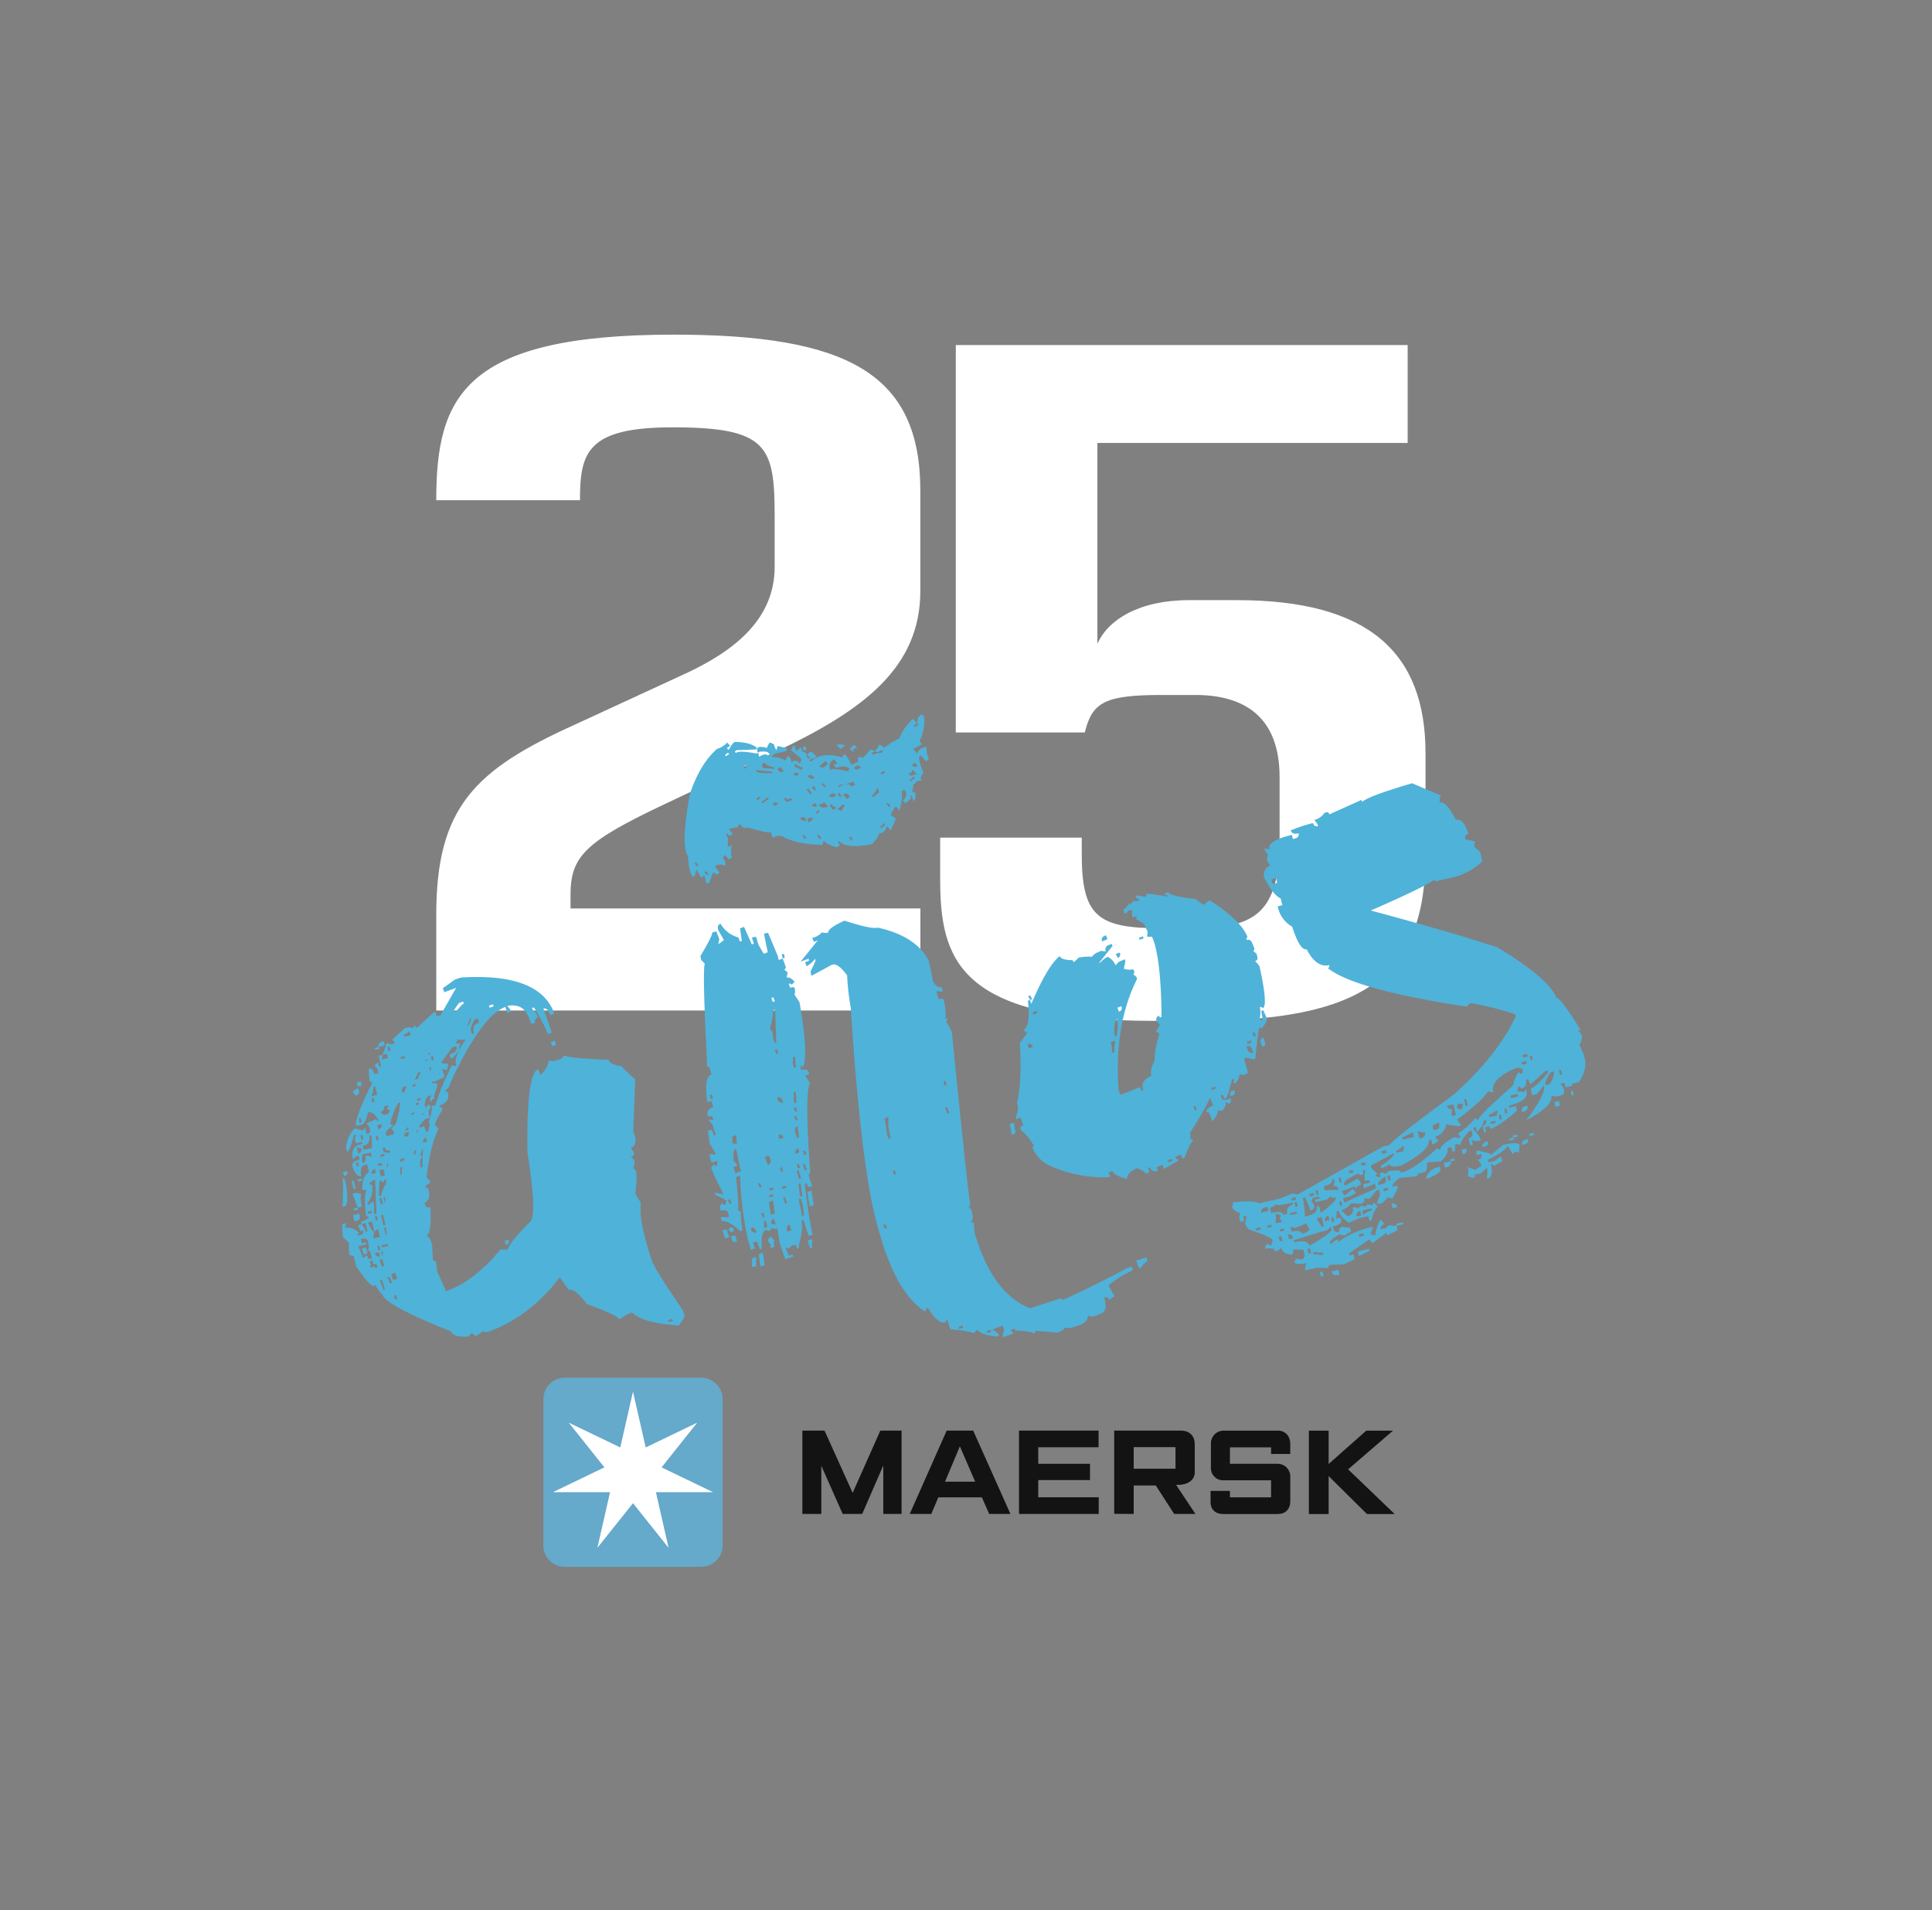 <svg id="Capa_1" data-name="Capa 1" xmlns="http://www.w3.org/2000/svg" viewBox="0 0 651.26 643.82"><rect x="0" y="0" width="651.26" height="643.82" fill="#808080" stroke="none"/><defs><style>.cls-1{fill:#fff;}.cls-2{fill:#4fb2d9;}.cls-3{fill:#121312;}.cls-4{fill:#65a9cb;}</style></defs><title>1</title><path class="cls-1" d="M147.06,340.56V308.27c0-36.15,13-48.79,46.33-63.88l36.5-16.84c17.9-8.08,31.24-19,31.24-36.5v-17.2c0-23.52-2.46-29.83-34.4-29.83-28.78,0-31.23,8.42-31.23,24.56H147.06c0-34.74,9.12-55.8,80-55.8,59,0,83.18,13.34,83.18,52.65v33.69c0,26-19.3,40.36-49.13,54.4l-37.2,17.55c-26.68,12.63-31.59,17.55-31.59,30.53v4.56H310.26v34.4Z"/><path class="cls-1" d="M391.68,234.22c-19.3,0-23.52,2.45-26,12.63H322.19V116.29H474.51v33H369.92V217c3.51-8.07,14-14.74,30.88-14.74H417c44.22,0,63.53,17.54,63.53,51.59v34.39c0,41.77-22.11,55.81-76.87,55.81H388.87c-66.33,0-71.95-21.06-71.95-48.08V282.3h47.73v5.61c0,20.71,5.27,24.92,26.33,24.92h10.53c20.36,0,29.83-3.86,29.83-29.83V261.94c0-20.71-12.28-27.72-28.43-27.72Z"/><path class="cls-2" d="M146.16,341.25l.7-.16.32,1.39,1.38-.33a5.11,5.11,0,0,1,2.45-2q2.07-.48,4.42,3.34l.69-.16c-.32-1.38,0-2.18.9-2.39l.16.69-.37,1.54,1.39-.32.16.69-.91,2.4a.63.63,0,0,1,.86.53c-1.28.78-1.86,1.4-1.76,1.86a5.53,5.53,0,0,1,1.18,1.92l-.7.16-2.92-.05a.62.62,0,0,1-.53.85l1,1.22.16.69q.24,1-2.12,3.42l-.69.16-.33-1.39c1.85-.43,2.61-1.33,2.29-2.72l-1.39.33-3.87,5.27a5.32,5.32,0,0,0,2.23.21l.16.69-.37,1.55-3.08-.75.48,2.08,1.38-.32.33,1.38-3.3,1.5-1.55-.37-.69.16.16.69,2.93.05.16.69c-1.1,3.66-1.87,5.53-2.33,5.64l-.16-.69.37-1.54-.7.16q-1,.24-1.59,2.55l.48,2.08a5.36,5.36,0,0,1-1.91,1.17l.16.69,1.38-.32.32,1.39-2.28,2.71,2.88,3-.69.16-1.55-.37a.63.63,0,0,1-.53.85l1,1.22c.17,1.3-.76,2.49-2.82,3.57a.64.64,0,0,0-.85-.53l.48,2.08,1.22-1c.22.92,1,1.22,2.4.89-2.26,2.84-3.32,4.54-3.19,5.12l.49,2.07a5.74,5.74,0,0,0-2.24-.21l.48,2.08,3.83-2.35.32,1.38a.63.63,0,0,1-.53.86l1,1.22.16.69-.7.16c-.69.16-1.54-.37-2.56-1.59a5.62,5.62,0,0,1-2.6,1.34l.8,3.45a5.68,5.68,0,0,1,0,2.93l.48,2.07-4,1.66a.63.63,0,0,0-.85-.53l.16.69,1,1.22a.63.63,0,0,0-.53.85c.92-.21,1.54.37,1.86,1.76l.7-.16-.32-1.39a5.42,5.42,0,0,1-1.18-1.91l.69-.16,4.31-.28,1.39-.32a4.56,4.56,0,0,1-1.81,4.8l1.77,7.6q-10.82,8.35-13.24,8.91l-.69.16-.32-1.38-1.38.32.16.69,1,1.22-1.22,1q-1.22.27-5.91-6.65l-.81-3.46-1.55-.37-.11-3.61-.16-.7-1.86-1.75-.27-4.31,1.38-.32-.37,1.54a5.27,5.27,0,0,1,4.79,1.81.62.62,0,0,0-.53.85l.69-.16a1.26,1.26,0,0,0,1.06-1.71.63.63,0,0,1-.85-.53l1.38-.32.32,1.39.7-.16-.65-2.77-1.38.32-.16-.69a23.38,23.38,0,0,0,2.61-1.34.62.62,0,0,0-.86-.52q-.92-7.08.15-8.79l-1.54-.37c.17-3.44.94-5.32,2.33-5.64l-.65-2.77-.69.16c-1.26.3-1.69,1.61-1.27,3.94q-2.23-.21-3-3.66c-.21-.93.6-1.6,2.45-2l-.32-1.38-.7.16-1.21,1q-1-4.15,2.49-4.95l.69-.16-.16-.7-2.08.49-.32-1.39.37-1.54-.69.16q-1.29,5.4-2.33,5.65l-.33-1.39a11,11,0,0,1,2.87-6.5l3.09.75a.63.63,0,0,1,.53-.86l.48,2.08a1.25,1.25,0,0,0,1.06-1.71l-.16-.69-1-1.22,3.3-1.5a.62.62,0,0,0,.85.53q-1.64-3.08-3.57-2.81-.93,3.85-2,4.1l-2.08.48q-.56-2.42,5.41-14.37a.63.63,0,0,0-.86-.53l-.27-4.31c.92-.22,1.55.36,1.87,1.75l1.38-.32-.32-1.38-1-1.23,1.22-1,.32,1.38.69-.16-.8-3.46,1.38-.32-.37,1.55,2.08-.49-.32-1.38-1.39.32,1.27-3.94,1.55.37,1.38-.32-1-1.22,4.2-3.89,1.38-.32,1.54.37a.63.63,0,0,1,.53-.85.63.63,0,0,0,.85.53Zm-30.72,56,.69-.17.48,2.08c.73,4.69.57,7.15-.47,7.4l-.69.16q.39-7.74,0-9.47m.21-2.24,1.38-.32a1.25,1.25,0,0,1-1.06,1.7Zm2.88,3,.69-.16.64,2.76-.69.16Zm.27,4.31,1.38-.33,1.54.38c-.3.8-.2,2.23.28,4.3l-1.39.33ZM120.08,367l.69-.17.16.7a1.26,1.26,0,0,1-1.07,1.7l-1-1.22ZM119,409.51l2.07-.48.16.69a1.25,1.25,0,0,1-1,1.71l-.7.16Zm.21-2.23,1.38-.32.16.69-1.38.32Zm.78-15.49.32,1.39L121,393l-.32-1.39Zm.26-5.16.48,2.08a1.26,1.26,0,0,0,1.06-1.71Zm0-21.87,1.38-.32.32,1.38-1.38.32Zm.31,32.73,1.39-.33.16.7-1.39.32Zm.13,15.45,1.34-.49.83,2-1.34.5Zm.91,4.71L122,419l1.39-.32.16.69-2.77.65,1.66,4,1.22-1,1.49,3.3a.63.63,0,0,0-.53.85l1.55.37a1.25,1.25,0,0,0,1.06-1.7l-1.38.32-1-4.15a.63.63,0,0,0-.85-.53l.37-1.54-.32-1.39a1.26,1.26,0,0,0-1.7-1.06Zm-.7-40.65.32,1.38.7-.16-.32-1.38Zm.6,5.69.32,1.38.69-.16-.32-1.38Zm.48,38.15,1.34-.49.66,2-1.35.5Zm.27-31.77a5.68,5.68,0,0,0-.05,2.93q1.38-.31.9-2.4l.69-.16,1.55.37-.33-1.38Zm2.17-6.33a2.51,2.51,0,0,1-2.12,3.41l.32,1.38,2.77-.64-.11-3.62-.17-.69Zm29-52.65,2-.65q26.58-1.62,31.44,12.19l-1.35.49c-.63-1.67-1.35-2.41-2.15-2.23l-.18,0L186,348l-1.35.5q-.78-2.56-4.63-8.95l-.69.16.33.65a6,6,0,0,1,1.69,2.52,1.46,1.46,0,0,0-1,1.88l-1.2.28-.79-1.82Q176.57,338,171,339l1,1.23.34.65-1.35.49-.65-2q-7.76,2.71-18.38,25.22c-.37,1.55-1,2.49-1.89,2.81a.62.62,0,0,0,.85.53l.12.52q.68,2.94-3,4.17l1.19,1.18q-2.76,4.65-2.59,5.34l1.18,1.18q-2.9,6.33-4,16.42l1,1.06.33.65a8.35,8.35,0,0,0-1.83,1.51.69.69,0,0,0,.81.36l.17,0,.2.87q.77,3.29-1.4,4.15l.16.69a1.43,1.43,0,0,0,1.66.89l.18,0q.4,8.83-1.28,9.41l1.18,1.18.66,2,.26,5a.84.84,0,0,0,1,.5l.45,3.53,3,6.6q9.45-3.29,18.41-14.12a4.4,4.4,0,0,0,2,.08l.35-.08q1-2.79,7.82-9.47,2-3.36-1.13-22.88-.45-27,3.62-28.36l.65,2a7.71,7.71,0,0,0,2.88-4.86l1.51.19,2.72-.81,1.18-1.19q.42,1,14.74,1.5c.39,1.12,1.9,1.87,4.53,2.22.25.56,1.75,2,4.49,4.43l-.68,17.47a11,11,0,0,1,.58,1.69c.48,2.07,0,3.4-1.44,4l1,1.23.08.35c.16.69-.17,1.12-1,1.31l1.19,1.18c.08,1.44-.09,2.27-.52,2.5l1,1,.09.35c.26,1.15.16,3.61-.3,7.36l1.8,3A32.75,32.75,0,0,0,217,415.37q1,4.32,2.77,9.56,1.05,3,10.44,16.7l.49,1.34c.16.7-.46,1.93-1.87,3.72q-12-.68-15.77-4.35l-1.34.49-3,1.8c-.34-.89-3.95-2.6-10.86-5.13-2.63-3.51-4.65-5.11-6-4.79l-.17,0-3-4.23Q178.42,444,164.26,448.93l-1.68-.16a5.94,5.94,0,0,1-2.39,1.47l-1.14-1-1.19,1.18c-3.33.29-5.29-.28-5.86-1.73q-21.69-8.62-23.09-12.31-1.83-1.58-5.45-9.3a5.63,5.63,0,0,0-.13-2.16l-.16-.69a5.73,5.73,0,0,0,1.81-.06l.52-.12.16.69-1.34.5.65,2,1.34-.49,3,8.06.48-.29-3.57-10.66,1.34-.49,2,6.1.65-.33c-.47-1.47-.81-2.73-1.06-3.76-.46-2-.41-3.07.14-3.32.41,1.25.85,1.81,1.31,1.71l.5,3.7,1.44,3.86,1.38-.32-.49-1.34a58,58,0,0,1-1.83-6.32q-6.16-26.44,8.69-66.89l13.48-23.54-4,1.48-.5-1.34Zm-29.55,78.3.16.69,1.39-.32-.16-.69Zm.68-9.64a.63.63,0,0,0,.85.54,7.74,7.74,0,0,1-1.48,6.17l.16.69,1.22-1,.7-.16.11,3.62.16.69.69-.16q-.17-.69-.49-11.55l-.7.16ZM124,412c1,2.2,1.73,3.24,2.19,3.13l-.37,1.55.16.69,2.08-.48-.64-2.77-1.23,1-.8-3.45Zm1.8-45.61a5.26,5.26,0,0,1-.74,3.09l2.07-.48-.64-2.77Zm-.58,3.78.32,1.38.69-.16-.32-1.38Zm.09,25.49,1.38-.32-.32-1.39c-.9.34-1.25.9-1.06,1.71m.28,24.71,1.34-.49.83,2-1.38.32Zm.77-67.23,1.39-.32.16.69-1.39.32Zm0,69.23c.34.9.9,1.25,1.71,1.06l-.32-1.38Zm0-12.4.32,1.38.69-.16-.31-1.38Zm.28-27,.32,1.38.69-.16-.32-1.38Zm.57-3.78.33,1.38a1.25,1.25,0,0,0,1.06-1.7Zm0,40.81.32,1.39.69-.16-.32-1.39Zm.11-27.72.16.69,1.39-.32-.16-.69Zm.16,32,.32,1.38c.33.89.9,1.25,1.71,1.06a5.2,5.2,0,0,1,.21-2.24,5.48,5.48,0,0,1-2.24-.2m1.22-73.18.69-.16.32,1.39-2.07.48a1.36,1.36,0,0,1,1.06-1.71M128,398a39.05,39.05,0,0,0-.26,5.16l.69-.16c.73-2.61,1.38-4,2-4.11l.69-.16a1.25,1.25,0,0,0-1.7-1.06.63.63,0,0,1-.53.85A.62.62,0,0,0,128,398m-.11-3.63.48,2.08,1.38-.32-.48-2.08Zm0,9.47.48,2.08.69-.16-.48-2.08Zm.25,26.19,1.38-.33-.32-1.38c-.89.33-1.25.9-1.06,1.71m0-40.82.17.69,1.38-.32-.16-.69Zm1.31-16.34a1.26,1.26,0,0,1-1.06,1.71,1.37,1.37,0,0,0,1.7,1.06,1.26,1.26,0,0,0,1.07-1.7.64.64,0,0,1-.86-.53.63.63,0,0,0,.53-.86Zm-1,49.07.32,1.38.7-.16-.33-1.38Zm0-12.4.81,3.46.69-.16-.81-3.46Zm.18,10.16.16.69,2.08-.48-.16-.69Zm.38-32.88.32,1.38,1.54.37.69-.16-.16-.69a1.25,1.25,0,0,1-1.7-1.07Zm.24,16.7.48,2.08,1.38-.32-.48-2.08Zm.17,10.17.64,2.76a5.62,5.62,0,0,1,1.92-1.17c-.16-.69-1-1.22-2.56-1.59m4.83-41.94a21.38,21.38,0,0,0-2.7,7.19.62.62,0,0,1,.85.53c-1.68,1.12-2.45,2-2.29,2.71l.17.7,2.76-.65-.16-.69-1-1.22,3.51-3.73-1-1.22.58-3.78ZM130.2,369l.7-.16.49,1.35-.69.16Zm.13,23.3.32,1.38.7-.16-.33-1.38Zm3.85,7.12a2.89,2.89,0,0,1-.91,2.4l.49,2.07-3.15,2.19.17.69,2.07-.48a.63.63,0,0,1,.53-.85l.33,1.38,3.45-.8-.32-1.38-2.07.48c.38-2,1.08-3.17,2.12-3.41l-.32-1.38a1.27,1.27,0,0,1-1.71-1.07Zm-3.54,31.07.83,2,.69-.16-.83-2Zm0-77.62.32,1.38.7-.16-.33-1.38Zm1.26,12.46.69-.16,0,.17c.16.69-.26,1.52-1.24,2.48l-.34-.66a1.57,1.57,0,0,1,.85-1.83m-.79,52.3.16.69,1.39-.32-.16-.69Zm.72-22,.32,1.38,1.38-.32a1.25,1.25,0,0,0-1.7-1.06m.49,11.54-.37,1.54.16.7,3.46-.81-.32-1.38a5.57,5.57,0,0,1-2.93-.05m0,2.93.32,1.38.7-.16-.32-1.38Zm.5,11.54a5.46,5.46,0,0,1,1.17,1.92,5.67,5.67,0,0,1,1.91-1.18,5.7,5.7,0,0,1-2.18-3.13c-.92.21-1.22,1-.9,2.39m0,14.94.49,1.35.69-.16-.49-1.34Zm.25-20.1.16.7,1.38-.32-.16-.7Zm.55-22.72.16.69a5.53,5.53,0,0,1,1.17,1.91l.7-.16a5.44,5.44,0,0,1,0-2.92Zm.79-6c.48,2.07.57,3.51.27,4.3a5.44,5.44,0,0,1,1.92-1.17l-1.5-3.29Zm.47,5.17a7.08,7.08,0,0,1,0,2.37l.33.65.65-.33-.08-.35a6.06,6.06,0,0,1-.06-1.81l-.16-.69Zm0-2.2.16.69a1.44,1.44,0,0,0,1.66.9l.18,0-.66-2Zm.06,24.59.32,1.38.7-.16-.33-1.38Zm.13-59.07.16.69,1.38-.32-.16-.69Zm.09,25.49c.16.69,1,1.22,2.56,1.59l.36-1.54-.48-2.08a5.16,5.16,0,0,1-2.44,2m7.42-24.5a5.74,5.74,0,0,0,.06,1.81l.08.34a4,4,0,0,1,1.35,1.88c-.46.1-1.66,1.78-3.57,5l-.17-.69c-.07-.35.43-1.8,1.54-4.37l-.33-.65Q138.75,365,136,376.77l-.65.34.13.52,1.38-.33q.78-6,2.58-7.7l.49,1.34c-.93,2.77-1.35,4.39-1.24,4.84l.69-.16a85,85,0,0,0,6.18-16.55,5.77,5.77,0,0,0-1.81.05l-.35.08-.49-1.34,1.34-.49-.33-.66Zm-7,10.56.16.69a5.62,5.62,0,0,1,1.92-1.17l-.33-1.38-.68.16c-.9.32-1.26.89-1.07,1.7m.76,14.22c.13.58-.12,2.15-.73,4.72l2.69-1-.16-.69a3.82,3.82,0,0,1-1.31-1.7c.78-.3,1.09-.8.93-1.49l-.08-.35Zm-.23,6.06.49,1.35.65-.33-.49-1.35Zm0-8.39.5,1.34.68-.16c.78-.3,1.09-.8.93-1.49l-.24-1a3.81,3.81,0,0,1-1.87,1.35m.08-31,.16.69,2.08-.48-.32-1.38a5.31,5.31,0,0,1-1.92,1.17m.06,69.23.48,2.08,1.75-1.87a.63.63,0,0,0,.85.54l.37-1.55-.16-.69Zm.07-24.79.32,1.38a1.25,1.25,0,0,0,1.06-1.7Zm.72,18.78.16.69,1.38-.32-.16-.69Zm.54,8.62.32,1.38.69-.16-.32-1.38Zm.2-43.05.16.69a.62.62,0,0,0,.53-.85l1.55.37.69-.16-.64-2.77-.7.16c-.69.16-1.22,1-1.59,2.56m.43,36.35.32,1.38.69-.16-.32-1.39Zm.46-48.22.16.7,1.38-.33-.16-.69Zm1.45,18.8c-.82,5.9-1.14,9.19-1,9.89l0,.17,1.9-2.81-1.19-1.19,1-5.7-.16-.7Zm-.85,27.71.32,1.38a1.24,1.24,0,0,0,1.06-1.7Zm.3-48.9.16.69.69-.16c.69-.16,1.22-1,1.59-2.56l-1.38.32c-.89.33-1.25.9-1.06,1.71m.9,3.07.82,2-1.38.32-.33-.65c-.1-.95.2-1.5.89-1.66m.17,36,.32,1.38-1.38.32c-.1-.95.25-1.52,1.06-1.7m-.83-22.41.48,2.08.69-.16-.48-2.08Zm.3-8.08.16.69,1.39-.32-.16-.69Zm9.64-9.53c-.93.21-1.65-.28-2.18-1.5q-4.46,9.06-4.51,12.71l1.22-1,.65-.34.32,1.39c-.66.27-.86,1-.59,2.14l.24,1-2,.65.2-1.5-.16-.69c-.58.13-1.38,2.14-2.43,6l.5,1.34c.78-.3,1-1,.77-2.18l-.08-.35,1.34-.49.65,2,.7-.16A96.07,96.07,0,0,1,152.29,359l1.54.37-.08-.34c-.54-2.31.69-5.38,3.68-9.24a5.84,5.84,0,0,1-1.52-1.84q3.17-3.65,2.93-4.68-3.87,1.44-8.52,12c-1.44.58-1.86,2.19-1.24,4.84a15.07,15.07,0,0,0,.7,2.21m-9.26,8,.16.69,1.38-.32-.16-.69ZM141.6,393l.29.48.52-.12a55.72,55.72,0,0,1,.23-6.07q-1,.42-1,5.71m.05,22.95c.95-.1,1.52.26,1.7,1.06l.81,3.46-1.39.32Zm.62-47.52.16.69,1.38-.32-.16-.69Zm.15-8.78.32,1.38.69-.16-.32-1.38Zm.08,25.49,1.39-.32a1.25,1.25,0,0,1-1.06,1.7Zm.34.65c.78-.3,1.09-.8.93-1.49l-.24-1a1.43,1.43,0,0,0-.89,1.66Zm.33-19.76.16.7,1.39-.33-.17-.69Zm.14-8.78.32,1.38.7-.16-.32-1.38Zm.21-2.23.16.69,1.39-.33-.16-.69Zm.28-1.16a5.94,5.94,0,0,0,1.47,2.39l-.2,1.5.34.65.69-.16-.09-.34a6.2,6.2,0,0,1,.44-2.84l-1.34.5-.34-.65,3.61-7.22-.69.16c-1.93,3.73-3.22,5.73-3.89,6m1.67,18.92,2.07-.48q-1.8,4.8-1.48,6.18l-1.38.32-.16-.69c.84-2.63,1.16-4.4.95-5.33m-.82-12.92.32,1.38a1.25,1.25,0,0,0,1.06-1.7Zm.18,10.16,1.34-.5.33.65-1.34.5Zm.4-13.94.32,1.38.69-.16-.32-1.38Zm2.07-2.85,2-.66-.65-2,.69-.16,1.51.19,2.38-6.2-.65.33a18.57,18.57,0,0,0-5.31,8.53M148.49,367l1.39-.32a1.26,1.26,0,0,1-1.07,1.7Zm.09-20.79.12.52.69-.16c4-5.42,6.29-8.21,7-8.37l-.34-.65-1.34.49c-3.64,5.22-5.69,7.95-6.12,8.17m.48,7.54-.37,1.54a5.51,5.51,0,0,1,1.91-1.17l-.16-.69Zm.33,10.85,1.38-.31.16.68a1.25,1.25,0,0,1-1.05,1.71Zm2.5-4.95,1.38-.32a1.26,1.26,0,0,1-1.06,1.71Zm.45-16.87.16.69,1.39-.32-.16-.69Zm1.23,9.19,1.34-.49.08.35c.16.69-.16,1.13-1,1.31Zm5.07-4.82.49,1.34.66-.33-.13-.52c-.34-1.5.28-2.49,1.86-3l-.49-1.35-.69.16c-.67.29-1.23,1.51-1.7,3.68m6.12-8.16.33.65,1.35-.5-.34-.65Zm5.31,79.3,1.34-.49.08.35c.16.69-.15,1.18-.93,1.48Zm15.58-67,1.34-.49.5,1.34-1.35.49Zm39.6,93.57.16.69,1.38-.32-.16-.69Z"/><path class="cls-2" d="M233.6,295.61a7.56,7.56,0,0,1-1.21-2.82,21.41,21.41,0,0,1-.44-4.27,4.23,4.23,0,0,1-.79-1.82q-1.17-5,1.39-19.09,3.45-10.28,9.21-15.26l.35-.08a7.51,7.51,0,0,0,3-2l1,1.05-1.09.8.5.61.44-.46a5.26,5.26,0,0,1,1.67-2.21q5.29,0,7.59,2.06l-.44.47-6.5.23-.62.51.47.44a.72.72,0,0,1,.48-.29q1.72-.41,6.49.49l.48-.3.32,1.39a4.61,4.61,0,0,1,1.48-.71,1.53,1.53,0,0,1,1.75.5l.44-.46-.76-.92a7,7,0,0,0-2.58-.13,1.82,1.82,0,0,0-.65.33,1.59,1.59,0,0,1-.34-.64,1,1,0,0,1,.45-1.2l.35-.08a5.62,5.62,0,0,1,2.45.34,6.9,6.9,0,0,1,1-1.88l1.41.59a5,5,0,0,0,.83,2l.41-1.37,3.26.7a.7.7,0,0,0-.18.77l0,.17-4.15,1-1.05,1c2.46.16,4,.6,4.49,1.32l.45-.46.62-1.24.93.87.32,1.39a1.8,1.8,0,0,1,.79-.55,1.71,1.71,0,0,1,1.83.85,1.49,1.49,0,0,0,.59-1.41.77.77,0,0,0-.3-.48l-3.14-2.55.62-1.24.61-.5.32,1.38.34.65,1.53-1.26.32,1.38,1.41.58.32,1.38.3.48.65-.33-1-1.05.61-.51a1.7,1.7,0,0,1,.48-.29,1.16,1.16,0,0,1,1.24.62l.93.88-.61.5-1.38.33-.44.47.47.43a8.47,8.47,0,0,1,3.73-2,13,13,0,0,1,6.88.59l.63-1.24.93.88,1.59,2.91a6.13,6.13,0,0,1,2.3-1.08l-.13-.52a1.26,1.26,0,0,1,.42-1.37,1.41,1.41,0,0,0,1.19.45,1.46,1.46,0,0,0,.48-.29l2.15-2.51,1.42.58-1.09.8.46.44a4.2,4.2,0,0,1,1.17-.45,8.07,8.07,0,0,1,1.6-.19l.65-.33-.51-.62a4,4,0,0,1-1.3.67,1,1,0,0,1-1-.32,5.68,5.68,0,0,0,1.49-2.17,4,4,0,0,1,1.71,1.07,27.85,27.85,0,0,1,5.09-3.19,16.15,16.15,0,0,1,4.67-6.55l1.27,1.52-1.09.81.47.43,1.08-.8a.68.68,0,0,1-.29-.48,3.85,3.85,0,0,1,.39-2.27l1.09-.8.79,1.09a15.54,15.54,0,0,1-1.59,8l.8,1.09-2.91,1.59L309.2,254a3.78,3.78,0,0,1,1.06-1.7,5.2,5.2,0,0,0,2-.83,12.73,12.73,0,0,0,.25,2.67,3,3,0,0,0,.71,1.48l-1.05,1-1.73-2-.48.3c-.2.17-.2.71,0,1.63a37.16,37.16,0,0,0,1.32,4.07c-.71.65-1,1.21-.89,1.66a1.44,1.44,0,0,0,.33.65l-1.56.37-1.35,1.22,0,.17c.14.59-.18,1.87-.93,3.87l.29.47-2,1.73-.8-1.08a2.28,2.28,0,0,0,1.07-2.44,2.85,2.85,0,0,0-.62-1.13l-1.09.8a.72.72,0,0,1,.29.48q.33,1.38-.83,5.84L302,271.69q-1.8,2.43-1.68,2.94l0,.18a7.85,7.85,0,0,1,1.71,1.06l-1.79,4.06L299,278.4l-.58,1.41-.92.76a1.37,1.37,0,0,1-.48.3c-.12,0-.26-.06-.43-.27a10.8,10.8,0,0,1-2.73,3.92q-8.73,1.65-11-1.09l-.44.47.76.91-1.09.8q-3.35-1-4.36-2.27l-.58,1.42q-9-.28-13.64-3a4.47,4.47,0,0,0-1.64,0,2.14,2.14,0,0,0-1.12.63l-.51-.61-.32-1.38-.35.08c-.8.18-3.36-.37-7.68-1.68a.72.72,0,0,1-.47.29c-.58.14-1.31-.36-2.17-1.5l-.63,1.24-2.29.35-.65.33L247,281l-.92.76-.93-.88-.44.47a2.21,2.21,0,0,1,.63,1.13,5.82,5.82,0,0,1-.13,2.58l.46.44,1.09-.8a9.27,9.27,0,0,0-.27,3.53,1.05,1.05,0,0,0,.33.65l-1.09.8-1.26-1.53-.88.93a4.05,4.05,0,0,1,.92,1.61,1.17,1.17,0,0,1-.28,1.16c-.48-.5-1.4-.58-2.79-.26l-.44.46,1.56,2-.92.76c-.47-.5-.89-.7-1.23-.62l-.18,0L239,297.81a.56.56,0,0,0-.6-.23.53.53,0,0,0-.3.26l-.69-2.94-1,1L234.8,293l-.6,2.14Zm1.34-3.6.44-.46-.8-1.09-.44.47Zm7.95,19.3a9.85,9.85,0,0,0,6,4.62l.5,1.34.69-.16-.62-4.23,1.34-.5,2.66,5.95.65-.34-.66-2,1.39-.32.82,2.72,1.79,3.05,1.35-.5-1.28-6.26,1.39-.32,3.27,7.8.32,1.38,1.34-.49,1,2.69a.83.83,0,0,1-.49,1l1.15,1-.33,1.72.17,0c.69-.16,1.53.31,2.52,1.42l-1,1a.71.71,0,0,0-.82-.36l-.17,0,.49,1.35.52-.13c.58-.13.91,0,1,.32l.08.35a4.08,4.08,0,0,1-.12,1.85l1.68,2.52q3.13,18.22,1.1,22a.63.63,0,0,0-.85-.53l.32,1.38.34-.08c1.16-.26,1.89,0,2.19.77l.16.69-1.34.5L273,365q-1.81,3.88.15,30.4a.84.84,0,0,0-.5,1l1.15,3.38-1.38.32-.49-1.34-.65.33q1.47,11.87,2.36,15.67l.32,1.39-1.38.32-1.81-5.42-.65.34.08.34c.41,1.73.06,4.43-1,8.08l.16.69-.65.33-.49-1.34-1.38.32-1,1.15a.83.83,0,0,0-1-.49l1,2.68,1.38-.32.16.7-2.72.81-1.8-5.41L262,414l-.51.12c-.58.13-.91,0-1-.32l-1.22,1-.17,0a.47.47,0,0,1-.64-.39c-1.48.46-2,2.59-1.61,6.38l-.66.34-1-2.69-1.38.32.66,2-1.35.49-.16-.69c-.38-1.13-.74-2.38-1.06-3.76a117.52,117.52,0,0,1-2.41-20.58l-1.34.49q1.06,10.88.55,11a.83.83,0,0,0,1,.49,39.63,39.63,0,0,0,.5,6.08l.08.35-.66.33c-2.76-2.51-4.79-3.62-6.05-3.33l-.18,0-.49-1.34.69-.16a6.75,6.75,0,0,0,2.2,0l-.33-1.38c-.3-.78-1-1-2.18-.77l-.35.08-.16-.69a1.4,1.4,0,0,1,.85-1.84.64.64,0,0,0,.86.54l.36-1.55-3.71-1.87-.16-.69,3,.56a83.56,83.56,0,0,1-4.28-9l1-1.15a.84.84,0,0,0,1,.49l.16-1.67-2,.65-.81-2.72.68-.16,1.51.19-.16-.69-1.8-3-.66-4.4,1.39-.33.65,2,.65-.33-1.15-3.38a8,8,0,0,1-1.3-1.7l1.67.15-.49-1.34-.52.12c-.58.14-.91,0-1-.32l0-.17c-.29-1.27.35-2.15,1.94-2.64l-.65-2-1.39.32q-1.23-8.46,1.46-9.45l-.66-2a.47.47,0,0,0-.64-.4l-.17,0q-1.69-33.13-.8-34.8l-1.19-1.18-.32-1.38q4.2-7,4-8l1.38-.33,1,2.52-.33,1.72.65-.34,1.22-1-1.84-3.22L242,313c-.1-1,.2-1.5.89-1.66M238.38,295l.44-.46-.76-.92-.65.33Zm.83,74.16.5,1.34.65-.33-.5-1.35Zm4.37,45.45,1.38-.32.82,2.72-1.39.32Zm1.15-159.71,1.09-.8-.47-.44-.91.76Zm.65,149.45.5,1.34.69-.16-.49-1.34Zm.23,9.6,1.39-.32.49,1.34-1.38.32Zm.82,2.73,1.38-.32.66,2-1.39.32Zm.38-33.62a6.48,6.48,0,0,1,0,2.19l1.55.37-.16-3.06Zm.43,8.1,1,1.05.34.65-1.34.5.65,2,2-.66-.33-.65-1.43-6.95c-.7.16-1,1.5-.89,4m3.58-132,1.09-.8-.47-.44-.91.76Zm2.24,154.73.16.69a1.44,1.44,0,0,0,1.67.89l.17,0-.33-.65c-.19-.81-.63-1.13-1.32-1Zm.39,10.3,1.34-.5.16.69a8.46,8.46,0,0,0,0,2.37l-1.38.32-.17-.69a6.48,6.48,0,0,0,0-2.19m7-163.62-.3-.48-5.59-.52.47.44c.37.52,2.17.71,5.42.56m-5,9.17.92-.76-.29-.47-1.09.79Zm.13,129.17.5,1.34.69-.16-.49-1.34Zm.25,23.81,1.35-.5.61,4.24-1.34.49-.16-.69Zm.83-13.68.5,1.35.65-.34-.5-1.34Zm.5-138.23,2-1.56-.29-.48-2.18,1.6Zm.15-11.89,3.7.24.48-.29c-2.06-.5-3.35-1.11-3.89-1.83a1.17,1.17,0,0,0-.62,1.23,1.55,1.55,0,0,0,.33.65m.17,152.85.08.34a4.08,4.08,0,0,1-.12,1.85l1.35-.49-.66-2Zm.4-21.78,1,2.68c.78-.3,1.09-.79.93-1.49l-.08-.34-.49-1.35Zm2.05,26.86,1.19,1.18a4.23,4.23,0,0,0-.12,1.85l.08.35-1.34.49,0-.17a.71.71,0,0,1,.36-.82l-1-1.05a1.39,1.39,0,0,1,.85-1.83m-.71-11.68.62,4.23,1.38-.32-.5-3.71-.15-.7Zm0-4.56.16.69,1.38-.33-.16-.69Zm0,2.36.16.69,1.34-.49-.16-.69Zm1.34-62.45,0,.18c.22.92-.11,2.94-1,6.05l1,1.22a5.84,5.84,0,0,0,.14,2.16l.32,1.38.69-.16-.38-10.29-.16-.7ZM260,412.47l1.5.19-.65-2a1.44,1.44,0,0,0-.9,1.66Zm0-76.17.5,1.35.69-.16-.49-1.35Zm1.21-64.6,1.09-.8a1.06,1.06,0,0,0-1-.49,3.09,3.09,0,0,0-.82.37Zm0,82.19.49,1.35.65-.34-.49-1.34Zm2.94-94-1.05-1.39-1.09.79.46.44a1.45,1.45,0,0,0,1.2.45,1.24,1.24,0,0,0,.48-.29m-2.13,110,.16.69a1.57,1.57,0,0,0,1.87,1l-.33-.65a1.25,1.25,0,0,0-1.7-1.06m.38,12.67.33,1.38,1.34-.5q-.28-1.2-1.32-1Zm.56,11,.32,1.38.69-.16-.32-1.38Zm.58,6.43.16.69,1.38-.32-.16-.69Zm0-78.36.69-.16.32,1.38-.69.16Zm.48,82.07.66,2,.65-.33-.83-2Zm1.07-133.45,1.55-.36.44-.47-.46-.44a1.74,1.74,0,0,1-.66.34,1.43,1.43,0,0,1-1.2-.46l-.47.3Zm.29,144.79,1.39-.32-.65-2a1.44,1.44,0,0,0-.9,1.66Zm1.85-58.74a7.13,7.13,0,0,1,0,2.2l.49,1.34.7-.16-.16-.69a5.6,5.6,0,0,1-.14-2.15l-.16-.7Zm1-94.61,1.09-.8a1.43,1.43,0,0,0-1.2-.45,1.49,1.49,0,0,0-.65.33Zm-.74,106.59.12,2.89.16.69.69-.16-.16-3.07-.16-.69Zm.08,5.08.5,1.34.69-.16-.5-1.34Zm.13,2.89.49,1.34.69-.16-.49-1.34Zm2.2-116.77.92-.76a5.5,5.5,0,0,1-2.65-1.21l-.44.47.3.48a7,7,0,0,1,1.87,1m-1.9,122,.65,2,.7-.16-.5-3.71a1.44,1.44,0,0,0-.89,1.67Zm.09,7.45,1.34-.49-.32-1.39a1.58,1.58,0,0,0-1,1.88m.42,5.73.82,2.73.69-.16-.82-2.73Zm0-2.19.49,1.34.69-.16-.49-1.34Zm.62,6.59.46,3.54.16.7.69-.16-.5-3.71-.16-.7Zm.09,5.09,1,5.05.16.69.65-.33-.46-3.54-.65-2ZM272,276.49l-.5-.61a1.13,1.13,0,0,0-1.2-.45,1.44,1.44,0,0,0-.65.33l.46.44a1.56,1.56,0,0,0,1.37.41Zm12.78,33.83q8.87,2.87,11.11,2.34l.18,0q12.69,2.88,16.95,11l.56,2.41c.3,1.28.59,2.78.87,4.54q1.31,2.43,2.85,2.07l.18,0,.32,1.38-.69.16-1.51-.19.82,2.72.52-.12c.57-.13,1,0,1.16.28l.2.87a19.45,19.45,0,0,1,.42,5.73l.65-.34a.85.85,0,0,1-.49,1,29.3,29.3,0,0,1,2,3.74q5.42,54.67,6.26,58.31l0,.17-.69.16,1,1.22.28,1.22c.35,1.49.19,2.38-.48,2.66a.7.7,0,0,0,.82.35l.17,0,.29,3.58.65,2q5.94,18.48,18,23.33l10.17-3.27a.62.62,0,0,1,.85.53q13.5-6.24,21.88-10.92l1.39-.32.45,1.17a33,33,0,0,0-8.13,5l.16.69,1.8,3.05a10.77,10.77,0,0,0-1.88,1.34c-.18-.81-.63-1.13-1.31-1l-.35.08.24,1c.59,2.53.09,4.05-1.5,4.54l-2.68,1-1.54-.37c0,1.57-1.14,2.69-3.42,3.34l-1.34.49-.69.16a4.69,4.69,0,0,1-2.2,0,6,6,0,0,1-2.52,1.68l-7.61-.6a.85.85,0,0,1-.5,1c-.13-.57-2.22-.94-6.26-1.09l-.16-.69-1.35.49,1,1.23-3.89,1.26.69-2.53-.5-1.34L334.6,448l2,1.54.16.69-.68.16c-3.33-.2-5.58-.95-6.73-2.26l-1,1.14a36.79,36.79,0,0,0-7.94-1.25l-1.15-3.37a.69.69,0,0,0-.36.81l0,.17-.17,0q-2.78.64-5.86-4.83l-.7.16a.83.83,0,0,1-.48,1q-8.4-5.52-13.81-21.75l-1.63-5.46c-.54-1.81-1.07-3.82-1.58-6q-4.74-20.4-7.89-69.23l-.11-.52a87,87,0,0,1-1.12-10.31c-2-2.7-3.58-3.9-4.85-3.61l-.17,0q-6.48,3.51-7,3.8l-.32-1.38,1.7-3.67-.16-.7a8.48,8.48,0,0,1-2.88,2.5l-.5-1.35,1.35-.49-.16-.69-2.69,1,5.8-7.17-1.34.49-.49-1.34a6.29,6.29,0,0,0,3.21-1.84,4.2,4.2,0,0,0,1.85.11l.34-.08c-.21-.92,1.6-2.25,5.45-4m-13.31-27.51.43-.47-.93-.88-.48.3Zm-.16-29.67-.75-.92.91-.75a1.51,1.51,0,0,1,.33.64,1,1,0,0,1-.49,1m-.6,139.35.66,2,.69-.16-.66-2Zm.07-4.39.5,1.35.65-.34-.49-1.34Zm2.49-120.29.43-.46-1.26-1.53-.44.46Zm-1,150.37,1.34-.49.33.65a4.2,4.2,0,0,0-.11,1.85l.07.34-.64.34Zm0-16.4,1.35-.5.77,4.93-1.34.49Zm2.41-139.41-.5-.61a1.13,1.13,0,0,0-1.2-.45,1.49,1.49,0,0,0-.65.33l.46.44a1.57,1.57,0,0,0,1.38.41Zm-2,15,1.53-1.26a1.13,1.13,0,0,0-1.2-.45,1.49,1.49,0,0,0-.65.33Zm2.85-5.76-.76-.92-1.08.8a1.51,1.51,0,0,0,1.36.41,1.18,1.18,0,0,0,.48-.29m-.82-5.09.44-.47-.8-1.09-.61.51Zm.56,7.88,1.09-.8-.51-.61L275,274Zm1.07,8.5.61-.5-1-1.06-.43.47Zm2.93-10.88-1.27-1.53a4.8,4.8,0,0,1-2,.82l.47.44q.54.8,2.79.27m-1.15-13.58,1.09-.8-.8-1.1-2.14,1.78a1.53,1.53,0,0,0,1.37.41,1.3,1.3,0,0,0,.48-.29m-.2,7,.61-.5-.93-.88-.48.3Zm3.44,3,.65-.34a1.52,1.52,0,0,0-1.42-.58,1.22,1.22,0,0,0-.47.29l-.62.51a1.54,1.54,0,0,0,1.38.41,1.7,1.7,0,0,0,.48-.29m-.38,4.64,1.09-.8a5,5,0,0,1-1.92-1.2l-.44.47Zm-1.16-13.58.53-.12c.91-.22,2.92,0,6,.78a.5.5,0,0,1-.26-.3c0-.23.08-.44.4-.64-.67-.81-1.87-1-3.61-.62l-1,.24-.8-1.09,1.38-.32-1.27-1.53-1,1c-.41.35-.52,1.22-.31,2.63m3.48-7L282.08,251l.35-.08a4.81,4.81,0,0,1,2.44.35Zm.47,20.85a3.9,3.9,0,0,1,1.06-1.71l-.51-.6-2,1.73Zm-.53-4.61.44-.47-.8-1.09-.44.46Zm-.24-3.41a4.29,4.29,0,0,1,1.78-1,2.27,2.27,0,0,1,2.4.9l1.09-.8-.76-.92a7.19,7.19,0,0,1-1.69.58c-.7.16-1.57.3-2.63.43l-.48.29Zm2.56,4,.92-.76-.3-.48a1.48,1.48,0,0,0-1.41-.58,1.39,1.39,0,0,0-.48.29Zm1.45,14.06.43-.47-.75-.92-.48.3Zm.49-30-1-1.05,1.53-1.26,1,1-1.55.36a.55.55,0,0,1,.25.31.57.57,0,0,1-.23.6m2.23,5.67.48-.29a1.16,1.16,0,0,0-1.24-.62,1.55,1.55,0,0,0-.65.33l-.43.47a1.23,1.23,0,0,0,1.84.11m4.62,9.68,2-1.55-.36-1.56-.44.46a5.38,5.38,0,0,1-1.68,2.22Zm2.8,10.47,1.35-1.23-.29-.47-1.53,1.26Zm.17-18.08,1.09-.8-.46-.44-1.1.8Zm.44,151.68.5,1.35L299,414l-.5-1.34Zm.43-35.81q.36,1.56.94,5.62l.49,1.34.65-.33-.36-1.56a17.66,17.66,0,0,1-.38-5.56ZM299.73,272l.44-.46-.76-.92-.66.33Zm1.18,122.72.45,1.18.7-.17-.5-1.34Zm6.23-133.19a2.59,2.59,0,0,1,1-.41l.86-.2-1.26-1.53-.62,1.24c-.17-.21-.32-.29-.43-.27a1.57,1.57,0,0,0-.48.3Zm-.29,1.89,1.52-1.26-.29-.48L306.55,263Zm1.35,6.61-.5-.61a3.73,3.73,0,0,0-.8-1.82l1.1-.8.47.44.07.34a4.8,4.8,0,0,1-.34,2.45m1.06-11.91-.8-1.08-1.09.8a1.52,1.52,0,0,0,1.41.58,1.23,1.23,0,0,0,.48-.3M318,364.57l.49,1.34.65-.34-.49-1.34Zm.58,8.79.83,2L320,375l-.83-2Zm4.58,73.82.16.7,1.35-.5-.16-.69Zm9.45,1.46.16.69,1.34-.5-.16-.69ZM383,424.89l3.39-1.15.49,1.35c-.7.16-1.44.88-2.23,2.16l-.7.16Z"/><path class="cls-2" d="M340.4,378.85l1.34-.5.63,3.5-1.3.67Zm42.44-76.92.69-.16,2.49.51a.69.69,0,0,0,.36-.81l0-.17.17,0q1-.24,7.13.89l-.33-.65-.17,0a.47.47,0,0,1-.64-.4l1.17-.45q.66,1.31,9.47,2.35c1.39,1.26,2.31,1.84,2.77,1.73l.17,0a4,4,0,0,1,1.71-1.31q10.47,6.69,12.71,12.35a.71.71,0,0,0-.36.82l0,.17a1.39,1.39,0,0,1,1.84.85l.78,1.82,0,.17a.68.68,0,0,1-.35.81l1.14,1,.28,1.21c.14.58-.13,1-.8,1.28a6.08,6.08,0,0,1,1.53,1.83q2.91,13.36,1.06,14a.71.71,0,0,0-.82-.36l-.17,0,.08.35a9.32,9.32,0,0,1-.1,3.49l.33.65.65-.34-.47-2.8.66-.33,1.16,2.64,0,.17c.16.69-.42,1.87-1.74,3.5a.47.47,0,0,0-.64-.39l-.18,0q-1.37,9.79-1.2,10.48l-.69.16-2.49-.51-.65.33,1.29,4.8-1.3.67-1.67-.16,0,.18q.24,1-1.2,2.64l-.69.16.2-1.5-.69.16q-1.53,6-2,6.3l-.69.16-.49-1.34-.65.33.49,1.34a3.38,3.38,0,0,0,1.64,0,5.31,5.31,0,0,0,1.17-.45l.12.52a1.3,1.3,0,0,1-.76,1.45.84.84,0,0,0-1-.49l0,.17c.16.7-.24,1.58-1.21,2.65l-1.5-.19,0,.17c.16.69-.42,1.86-1.74,3.5l-1.28-3.16-.69.16,0-.18c-.19-.8.55-1.52,2.23-2.15l-1.16-2.65q-.56,2.31-6.7,11.94l.08.35a5.77,5.77,0,0,1,.05,1.81.84.84,0,0,1,1,.49c-.58.13-1.59,2.07-3,5.8l-.69.16-.49-1.34-2,.83,1.19,1.18L393,393.59l-.65.33-.49-1.34-2,.83.46,1.17-.52.12a1.68,1.68,0,0,1-2.13-1.33l-.66.33.5,1.35-1.34.49c-.28-.66-1.27-1.28-3-1.86q-3.57,1.92-3.2,3.48l0,.17c-2.84-.68-4.5-1.56-5-2.66l-1.34.49.66,1.3-.65.33a45,45,0,0,1-20.08-4.07,11.44,11.44,0,0,1-5.62-6.17l.65-.33q-2.6-4.14-4.31-5.2l-.45-1.17,1.13-.63-1-2.68-1.3.67-.33-.66a5.7,5.7,0,0,0,.67-4.16l-.16-.69q1.71-7.5.94-20.26l2.51-3.32-1.32-1q2.47-1.12,1.54-9.83l.65-.33.5,1.34q5.55-13,9.56-16.07c.34.89,1.78,1.34,4.33,1.36l.33.65a6.41,6.41,0,0,0,1.67-1.48l.51-.12a17,17,0,0,1,4-.19,4.86,4.86,0,0,1,2.35-1.64l.65-.34,1.68.16a1.63,1.63,0,0,1,.63-2l1.35-.49.33.65-4.66,5.82.65-.33a7.75,7.75,0,0,1,2.31-1.82,5.29,5.29,0,0,1,2.67,2.85l1.18-1.19,2-.83.16.7-.52,2.48a5.9,5.9,0,0,0,2.79.27l.35-.08.34.65,0,.17a.68.68,0,0,1-.35.81l1.14,1,.16.69q-7.83,15.68-6.18,37.7l.66,1.3,6.5-2.6.5,1.34.65-.33-.16-.7c-.4-1.72.56-3.1,2.87-4.12l-.08-.35q-.36-1.56,1.11-4.63a32.91,32.91,0,0,1,1.7-9.14l-1.14-1,1.32-2.13-1.18-1.18a1.4,1.4,0,0,1,.85-1.84.62.62,0,0,0,.85.53q-.09-15.28-1.94-23.24a20.9,20.9,0,0,0-1.27-3.89h-1.63l.15-1.67-1.16-2.65-3-1.86a.47.47,0,0,0,.4-.64l0-.17-1.17.46-.34-.66.16-1.67-.17,0a.69.69,0,0,1-.81-.36l-1,1.15-.65.33-.5-1.35a4.82,4.82,0,0,0,2-2.29l.33.66,1-1.32a5.73,5.73,0,0,0,1.81-.06l.52-.12-1.32-1Zm-36.48,50,.49,1.35,1.34-.5c-.3-.78-.8-1.09-1.48-.93Zm.22-16.27.7-.16.67,1.31-.7.16Zm1.5,5.67.34.65,1.3-.67-.33-.65Zm24.07-25.82.65-.34.5,1.35-1.82.78c-.22-.92,0-1.51.67-1.79m2.29,35.73.16.69a7.17,7.17,0,0,1,.18,2.33l.33.65.65-.34-.08-.34a5.87,5.87,0,0,1,.26-2.79l-.16-.7Zm1.21-2.65.16.69.65-.33a20.11,20.11,0,0,0,.22-5.34l0-.17c-.87.45-1.2,2.16-1,5.15m.45-27.07,1.34-.5.08.35a1.14,1.14,0,0,1-.75,1.45Zm.56,18.09.49,1.34c.78-.3,1.09-.8.93-1.49l-.08-.35Zm7.28-23.56,1.34-.49.16.69-1.34.49Zm9.6,75,.33.65,1.35-.49-.34-.65ZM402.28,373l.66,1.3.48-.29-.49-1.34Zm6-6.31.17.69,1.34-.49-.17-.7Zm7.13.89.69-.16.13.52c.13.58-.14,1-.8,1.28l-.69.16c-.22-.92,0-1.52.67-1.8m4.73-14.95.49,1.35c.53.72,1.09,1,1.67.89l.17,0-.49-1.35c-.31-.77-.8-1.09-1.49-.93Zm.2-1.5.16.69,1.34-.49-.16-.69Zm1.86-3,.45,1.17.69-.16-.49-1.34Zm3.63,1.52.49,1.35.12.52c.14.57-.13,1-.79,1.27l-.67-1.3a1.4,1.4,0,0,1,.85-1.84"/><path class="cls-2" d="M475.87,263.92l9.71,4.12-.34,1.71.16.69q2.09-.46,5.37,5.86,2.6-.6,4.19,4.68a1.44,1.44,0,0,0-1,1.88l3.26.7-.33,1.71,2.08,1.89.72,3.11a20.78,20.78,0,0,1-10,5.43l-5.18,1.21c-.58.13-.92,0-1-.49q-2.75,2.28-21.44,10.44,28.36,7.62,42.8,12.47,17.18,10.41,19.78,16.91,1.22-.28,8.17,10.85l-.86.21a4.86,4.86,0,0,1,1.39,2c-.23,1.63-.58,2.5-1,2.61l1.58,3.64.32,1.39c.54,2.3-.14,4.89-2,7.76l-2.42.56.16.69-2.25.52-.37-1.56-1.38.33,1.06,1.39.16.69a1.42,1.42,0,0,1-1.2,1.92l-1.55.36-1.55-.37q.81,3.47-8.44,8.34,6.69-8.83,6-11.78l-2.41,2.93-1.56.36-.52-2.24q1.73-.4,5.86-5.38l-.17-.69-.68.16-4.68,4.19-.69.16-.36-1.56-.87.2c.38,1.61-.19,2.6-1.68,3-.14-.58-.43-.81-.9-.71l-.32,1.72a6.6,6.6,0,0,1,2.4.17.63.63,0,0,1,.53-.85l.16.69q.74,3.1-6,4.68l.17.69,2.24-.52.36,1.55q-6.37,5.49-9,6.1l-.2-.87-1.55.36.36,1.56-.69.16-.53-2.25a1.42,1.42,0,0,0,1.2-1.92l-.87.21q.29,1.2-2.21,3.79l-.36-1.56-.87.2.16.7a9.11,9.11,0,0,1,2.44,3.44l-1.55.36-1.55-.37.37,1.56-.87.2-.56-2.42c1-.24,1.45-.83,1.23-1.75L496,381l-.69.16q-3.21,3.48-2.92,4.68l-1.72-.33a5.51,5.51,0,0,0-.16,2.41l-.87.21-.36-1.56-1.39.32c.35,1.49-.39,3-2.22,4.53l-4.66.35q.16,3.06-.87,3.3l-2.25.52a.62.62,0,0,1-.53.85l-5.52.56c-1.77,1.26-2.58,2.23-2.42,2.93l1.56-.37.2.87-1.74,3.5-1.54-.37-1.93,1.91-1.55.36-.17-.69,1-2.61-.36-1.56-.86.2-2.42,2.93-1.72-.33a1.42,1.42,0,0,1-1.2,1.92l-3.13-.18a8.21,8.21,0,0,1-3.45,2.44l2.08,1.89a2,2,0,0,0,1.73-2.77l.69-.16c.58-.14.92,0,1,.49l1.21-1c.58-.13.92,0,1,.49l1.23-1,1.71.33a.63.63,0,0,1,.53-.85l1.23,1.35c-.69.16-1.44,1.67-2.23,4.53l-.69.16-.36-1.56-2.94.69-3.64,1.57c-1.88-1.26-3-2.59-3.3-4l-.86.2a5.55,5.55,0,0,1-.17,2.41l1.55-.36.21.86c.21.92-.72,1.63-2.8,2.11l.21.86a1.43,1.43,0,0,0,1.87,1,1.45,1.45,0,0,1,1.24-1.74,5.55,5.55,0,0,0,2.41.17l.36,1.55a5.6,5.6,0,0,0-2.09,1.22l-1.72-.33c-2.39,1.16-3.49,2.21-3.28,3.13l.7-.16a5.74,5.74,0,0,1,2-1.39l.2.87a30.13,30.13,0,0,1,11.58-5.06L462,416l1.55.36q1-5,2.06-5.21l1.06,1.39c-1,.36-1.43.94-1.24,1.75l1.56-.36,1.39-1.06a5.4,5.4,0,0,0,2.41.17l.36,1.56-3.6,1.75-.2-.87-4.67,3.45-1.18-1.18-6.75,4.67.16.69,1.38-.32.36,1.56-3.6,1.74-4.7.18c-.46.11-.62.45-.49,1l-4,0-3.8.88-.16-.69.5-1.76c-2.53.59-3.93.37-4.17-.67a.63.63,0,0,0,.53-.85l1.72.33c1-.24,1.45-.82,1.23-1.75l-.36-1.55-3.31-.14-.33,1.71q-3.27,0-3.8-2.21l-1.22,1-.86.2q-.36-1.56-3.3-.87c-.1-1,.25-1.52,1.06-1.71.11.47.45.63,1,.5L429,418q-.25-1-7.95-3.62a5.84,5.84,0,0,1-1.39-2.05l.5-1.75-.19-.87-.87.2.36,1.56-1.38.32-.37-1.56.37-1.54c-.69.16-1.61-.42-2.76-1.73l.33-1.71c4.6-.59,7.54-.48,8.82.31l6.91-1.6,4.34-1.73,1.71.32,28.86-16.18,2.25-.52q-.24-1,21.55-17,14.77-13.26,20.85-26.34l-.16-.69a109,109,0,0,0-15.1-3.79l-1.35,1.23q-37.8-5.79-46.75-13c.45-.11.62-.45.48-1q-4.32,1-7.61-5.34-2.25.53-4.87-7.61a10.08,10.08,0,0,1-4.68-6l-.2-.86,1.56-.37-.53-2.24q-2.9-1.52-5.73-7.42c0-2.06.76-3.27,2.26-3.62a6.76,6.76,0,0,1-1.22-2.09l.34-1.71a6.66,6.66,0,0,1-1.22-2.09l1.72.33q-.68-2.94,7.61-4.87l.32,1.38.69-.16c1-.24,1.45-.82,1.24-1.74-1.5.35-2.36,0-2.61-1a50.63,50.63,0,0,1,7.45-2.46c.32.9.89,1.25,1.7,1.06l-.16-.69-1.05-1.4a6.11,6.11,0,0,0,3.44-2.44l.69-.16c.46-.1.76.13.89.71l10.89-4.9.17.69q2.26-2,16.76-6.26m-52.61,150,.16.7,1.55-.36-.16-.7Zm1.85-5.35,2.42-.56-.32-1.38-.87.2c-1,.35-1.42.94-1.23,1.74m1.95,4.47.16.69,1.55-.36-.15-.69Zm1-5.88.36,1.56c2.54-.59,3.92-.37,4.17.67L434,409a2.2,2.2,0,0,1,1.86-3l-.16-.69q-5.35,1.25-5.52.56a5.69,5.69,0,0,1-2.09,1.21m.51-110.72.36,1.55,1.56-.36-.36-1.56ZM430.14,409l-.14,3.31,2.24-.52-1.05-1.4a.63.63,0,0,0,.53-.85Zm.9,7.8.36,1.56.87-.2-.36-1.55Zm.34-2.45.16.7,1.39-.32-.16-.7Zm2.78,1.73.36,1.56,1.38-.32c-.24-1-.82-1.45-1.74-1.24m.68-7.26.16.69,2.24-.52-.16-.69Zm.18,4.69.35,1.56c2.08-.48,3.23-.26,3.44.66l1.56-.36,1.22-1a7,7,0,0,1-1.22-2.08l-3.64,1.57Zm.29-9.72.19.86,1.39-.32-.2-.86Zm12,10.87-2.25.53-9,2.82.16.69c3.11-.72,4.84-.34,5.19,1.16q7.69-4.51,7.45-5.56l-.2-.86Zm-10.95-9.48.36,1.56.69-.16-.36-1.56Zm2.78-1.37a26.84,26.84,0,0,1,.71,6.21l.7-.16c2.53-.59,3.62-1.64,3.27-3.13l.87-.2.52,2.25c3.63-2.67,5.36-4.41,5.17-5.22-1,.25-1.62.08-1.76-.5l-1.35,1.23-3.81.88-.2-.86,1.56-.37-.16-.69-2.25.53a.63.63,0,0,1-.53.85l1.05,1.39a1.41,1.41,0,0,1-1.19,1.92c-.08-.34-.66-1.79-1.74-4.33Zm1.6,17.12.37,1.55.86-.2-.36-1.55Zm.62-18.55.19.86,1.39-.32-.2-.86Zm1.3,19.74.16.69a5.69,5.69,0,0,1,2.41.17l.87-.2-.16-.69a6.79,6.79,0,0,1-2.58-.13Zm.78-20.95.37,1.56.69-.17-.37-1.55Zm.54,9.35.2.86a5.41,5.41,0,0,1,1.21,2.09l.87-.2-.73-3.11Zm.94,18.18.87-.2.36,1.56-.87.2ZM449,397.54c.24,1-.67,1.79-2.75,2.27l.32,1.39a43.72,43.72,0,0,1,4.7-.18c-.24-1-.83-1.45-1.75-1.24l.34-1.71-.17-.69Zm-2.38,14,1.55-.36-.36-1.55c-1,.47-1.38,1.1-1.19,1.91m2.08-1.21.36,1.55.7-.16-.36-1.55Zm.22,18.17,2.24-.52.37,1.56-.7.15a1.4,1.4,0,0,1-1.91-1.19M451.22,397l.36,1.56.69-.16-.36-1.56Zm.21,8,.32,1.38.7-.16-.33-1.38Zm7.93-10.59.32,1.39-.86.19a.63.63,0,0,1-.86-.52q-5.11,2.28-4.84,3.49l.16.69,4.35-2.47,1,1.22.19.87c-1,.24-1.5.59-1.39,1.05a.63.63,0,0,1-.85-.53l-4.33,1.74,1.05,1.39,2.75-2.28,1.05,1.4a10.2,10.2,0,0,1-4.33,1.73l.36,1.56,10.71-4.86-.36-1.56-3.64,1.58-.32-1.38,2.25-.52-.2-.87-1.39.32a6.63,6.63,0,0,1,0-3.1l-.16-.69Zm-4.7.18.2.87,1.39-.33-.21-.86ZM457.33,410l1.56-.36-.37-1.56a1.52,1.52,0,0,0-1.19,1.92m.37,11.76,3.8-.89.16.69-3.6,1.75ZM458,416l.2.87,1.55-.36-.2-.86Zm.79-24,.2.87,1.38-.32-.2-.87Zm.42,15.94.36,1.56a5.88,5.88,0,0,1,2.91-1.6l-.16-.68Zm44.15-39.78-1.72-.33q-2.31,3.45-10.54,9.56a5.74,5.74,0,0,1,1.39,2l-.86.2-4.17-.67a4.8,4.8,0,0,1-3.77,4.16l1.22,1.35-1.39,1.05-.69.16-.36-1.55-.87.2q.74,3.1-9.14,8.5c-2.54.59-3.91.42-4.13-.5a5.5,5.5,0,0,1-2.08,1.22l-.69.16-.16-.7q4.74-3.11,4.46-4.31l-7.77,4.17.2.87,2.07,1.89a.63.63,0,0,0-.53.85l1.55.37-.32-1.39.86-.19a.62.62,0,0,1,.85.52l1.4-1.05c2.56-.48,3.94-.31,4.12.5q4.32-1,12.28-8.32c.11.46.45.63,1,.49-.19-.8,1.31-2.19,4.5-4.14a6.89,6.89,0,0,0,2.41.17l-1-1.4a21,21,0,0,0,5.86-5.37.78.78,0,0,0,1.06.67q-.24-1.05,11.56-11.43c.79-2.86,1.54-4.37,2.22-4.53a.64.64,0,0,0,.86.53l.37-1.55-1.59-.54-.86.2q-8.64,3.64-7.58,8.14m-38.84,31.26,1.38-.33q1.56-.36,1.23-1.74l-.2-.87c-1.77,1.26-2.57,2.24-2.41,2.94M465.71,388l.2.86,1.55-.36-.2-.87Zm.56,12.62.2.87,1.56-.37-.2-.86Zm1.37-4.33.36,1.56.86-.2-.36-1.55Zm1.43,9.33a1.52,1.52,0,0,1,1.92,1.2l-1.55.35Zm1.51-17.84.16.69L473,388l.33-1.72-.69.16a5.74,5.74,0,0,1-2,1.39m.06,24.58,2.25-.52.16.69-2.25.52Zm2-29.07.16.69,3.8-.88-.36-1.56Zm5.16-2.11.56,2.42.69-.16a1.42,1.42,0,0,0,1.2-1.92,4.7,4.7,0,0,1-2.45-.34m7.51,11.92.16.7q.39,1.72-4.84,3.49.53-3.23,4.68-4.19m-2.49-13.82.37,1.56.86-.2c.92-.21,1.27-.84,1-1.88l-.16-.69a5.55,5.55,0,0,1-2.09,1.21m3.84,12.6,2.25-.52a1.41,1.41,0,0,1-1.2,1.91l-.68.16Zm1-19.19a1.58,1.58,0,0,0,1.88,1l-.33,1.72.16.69,1.38-.32-.84-3.63Zm1.08,18,1.38-.32.16.69-1.38.33Zm2.73-18.85-.38,1.54,1.59.55.5-1.76Zm1.24,15.56,1.56-.36a1.42,1.42,0,0,1-1.2,1.92Zm.8-16.95.52,2.25.69-.16-.52-2.25Zm4.06,17.46.69-.16c2.8.56,4.25,1,4.33,1.37l4.14-3.34c3.46-.8,5.29-.74,5.51.18a6.89,6.89,0,0,0-.17,2.41l-1.72-.33a.63.63,0,0,1-.53.85l-1.54-2.74c-1.12,1.48-3.37,3-6.76,4.67l.21.87,2.24-.53a4.82,4.82,0,0,1,2-1.39l.36,1.56-2.91,1.59c-.13-.58-.43-.81-.89-.7q1,4.49-1.21,5l-.16-.69a6.63,6.63,0,0,0,0-3.1l-1.93,1.91-2.24.52.2.86-.69.17-1.76-.51a6,6,0,0,0,0-3.1l2.61,1a5.83,5.83,0,0,1,2-1.39l-.16-.69-1.05-1.4a1.41,1.41,0,0,0,1.19-1.92l-1.55.36Zm3.28-3.13.69-.16a1.25,1.25,0,0,1-1.06,1.7l-.87.21a1.59,1.59,0,0,1,1.24-1.75m1-9.15.2.86,2.42-.56.33-1.72-.69.16a6.87,6.87,0,0,1-2.26,1.26m.56,2.42.16.69,1.56-.36-.16-.7Zm2.75-2.28.36,1.56.69-.17-.36-1.55Zm1.89-2.08.36,1.56.69-.16-.36-1.56Zm1.6,10,1.38-.32.16.69-1.38.33Zm.46-14.5.2.87,2.42-.57-.2-.86Zm.76,13.49,1.55-.36.16.69-1.55.36Zm3-24.75.21.87,1.55-.36-.2-.87Zm1.09,14.87.87-.19a1.41,1.41,0,0,1-1.2,1.91l-.69.16c-.13-1.06.21-1.69,1-1.88m.25,11.24.86-.2c.21.92-.2,1.51-1.24,1.75l-.86.2a1.59,1.59,0,0,1,1.24-1.75m-1-28.56.2.87,1.56-.36-.21-.87Zm2.18,26.65,1.56-.36.16.69-1.56.36Zm.27-26.3.31,1.38.7-.16-.32-1.38Zm5.23,9.17.16.69.86-.2c1-.47,1.67-2,2-4.49l-.69.16c-.8.19-1.6,1.47-2.38,3.84m3.12,6.38,1.55-.36.37,1.55-1.56.37Zm1.51-10.74.36,1.56.7-.16-.37-1.56Zm4,7.09.69-.16.32,1.38-.69.16Z"/><polygon class="cls-3" points="270.47 510.23 270.47 482.14 277.94 482.14 287.42 503.13 296.75 482.14 303.91 482.14 303.91 510.23 297.75 510.23 297.75 493.89 290.64 510.23 284.06 510.23 276.86 493.98 276.86 510.23 270.47 510.23"/><path class="cls-3" d="M328.72,499.36l-5.16-11.92-5,11.92Zm-14.8,10.87h-7.26l12.46-28.09h8.93l12.56,28.09h-7.16l-2.47-5.6H316.31Z"/><polygon class="cls-3" points="343.5 510.23 343.5 482.14 370.32 482.14 370.32 487.75 349.98 487.75 349.98 493.33 367.42 493.33 367.42 498.81 349.98 498.81 349.98 504.61 370.37 504.61 370.37 510.23 343.5 510.23"/><path class="cls-3" d="M382.16,495h14.09v-7.29H382.16Zm-6.57,15.19V482.14H398c3,0,4.74,1.73,4.74,4.71v9.44c0,2.17-1.93,4.13-5.65,4.13h-.65l6.53,9.81H395.8l-6.19-9.6h-7.45v9.6Z"/><path class="cls-3" d="M414.6,510.25h-2.23c-2.9,0-4.3-1.68-4.3-4.12v-3.67h6.53v2.17h13.87v-5.75H412.56a4.09,4.09,0,0,1-4.37-4.08v-8.34a4.29,4.29,0,0,1,4.42-4.31h18.18c2.45,0,4.15,1.84,4.15,4.49V490h-6.47v-2.22H414.6v5.54h15.86a4.3,4.3,0,0,1,4.48,4.53v8c0,2.74-1.51,4.4-4.34,4.4h-16"/><polygon class="cls-3" points="441.21 510.25 441.21 482.15 447.87 482.15 447.87 493.39 460.56 482.15 469.57 482.15 454.44 495.2 470.12 510.25 460.78 510.25 447.87 497.47 447.87 510.25 441.21 510.25"/><path class="cls-4" d="M243.59,520.8a7.26,7.26,0,0,1-7.27,7.27h-45.9a7.26,7.26,0,0,1-7.26-7.27V471.57a7.27,7.27,0,0,1,7.26-7.28h45.9a7.27,7.27,0,0,1,7.27,7.28V520.8"/><polygon class="cls-1" points="223.01 494.53 234.93 479.57 234.9 479.52 217.66 487.82 213.41 469.17 213.34 469.17 209.09 487.82 191.85 479.52 191.81 479.57 203.74 494.53 186.5 502.83 186.52 502.89 205.65 502.89 201.39 521.54 201.44 521.56 213.38 506.61 225.3 521.56 225.35 521.54 221.1 502.89 240.23 502.89 240.24 502.83 223.01 494.53"/></svg>